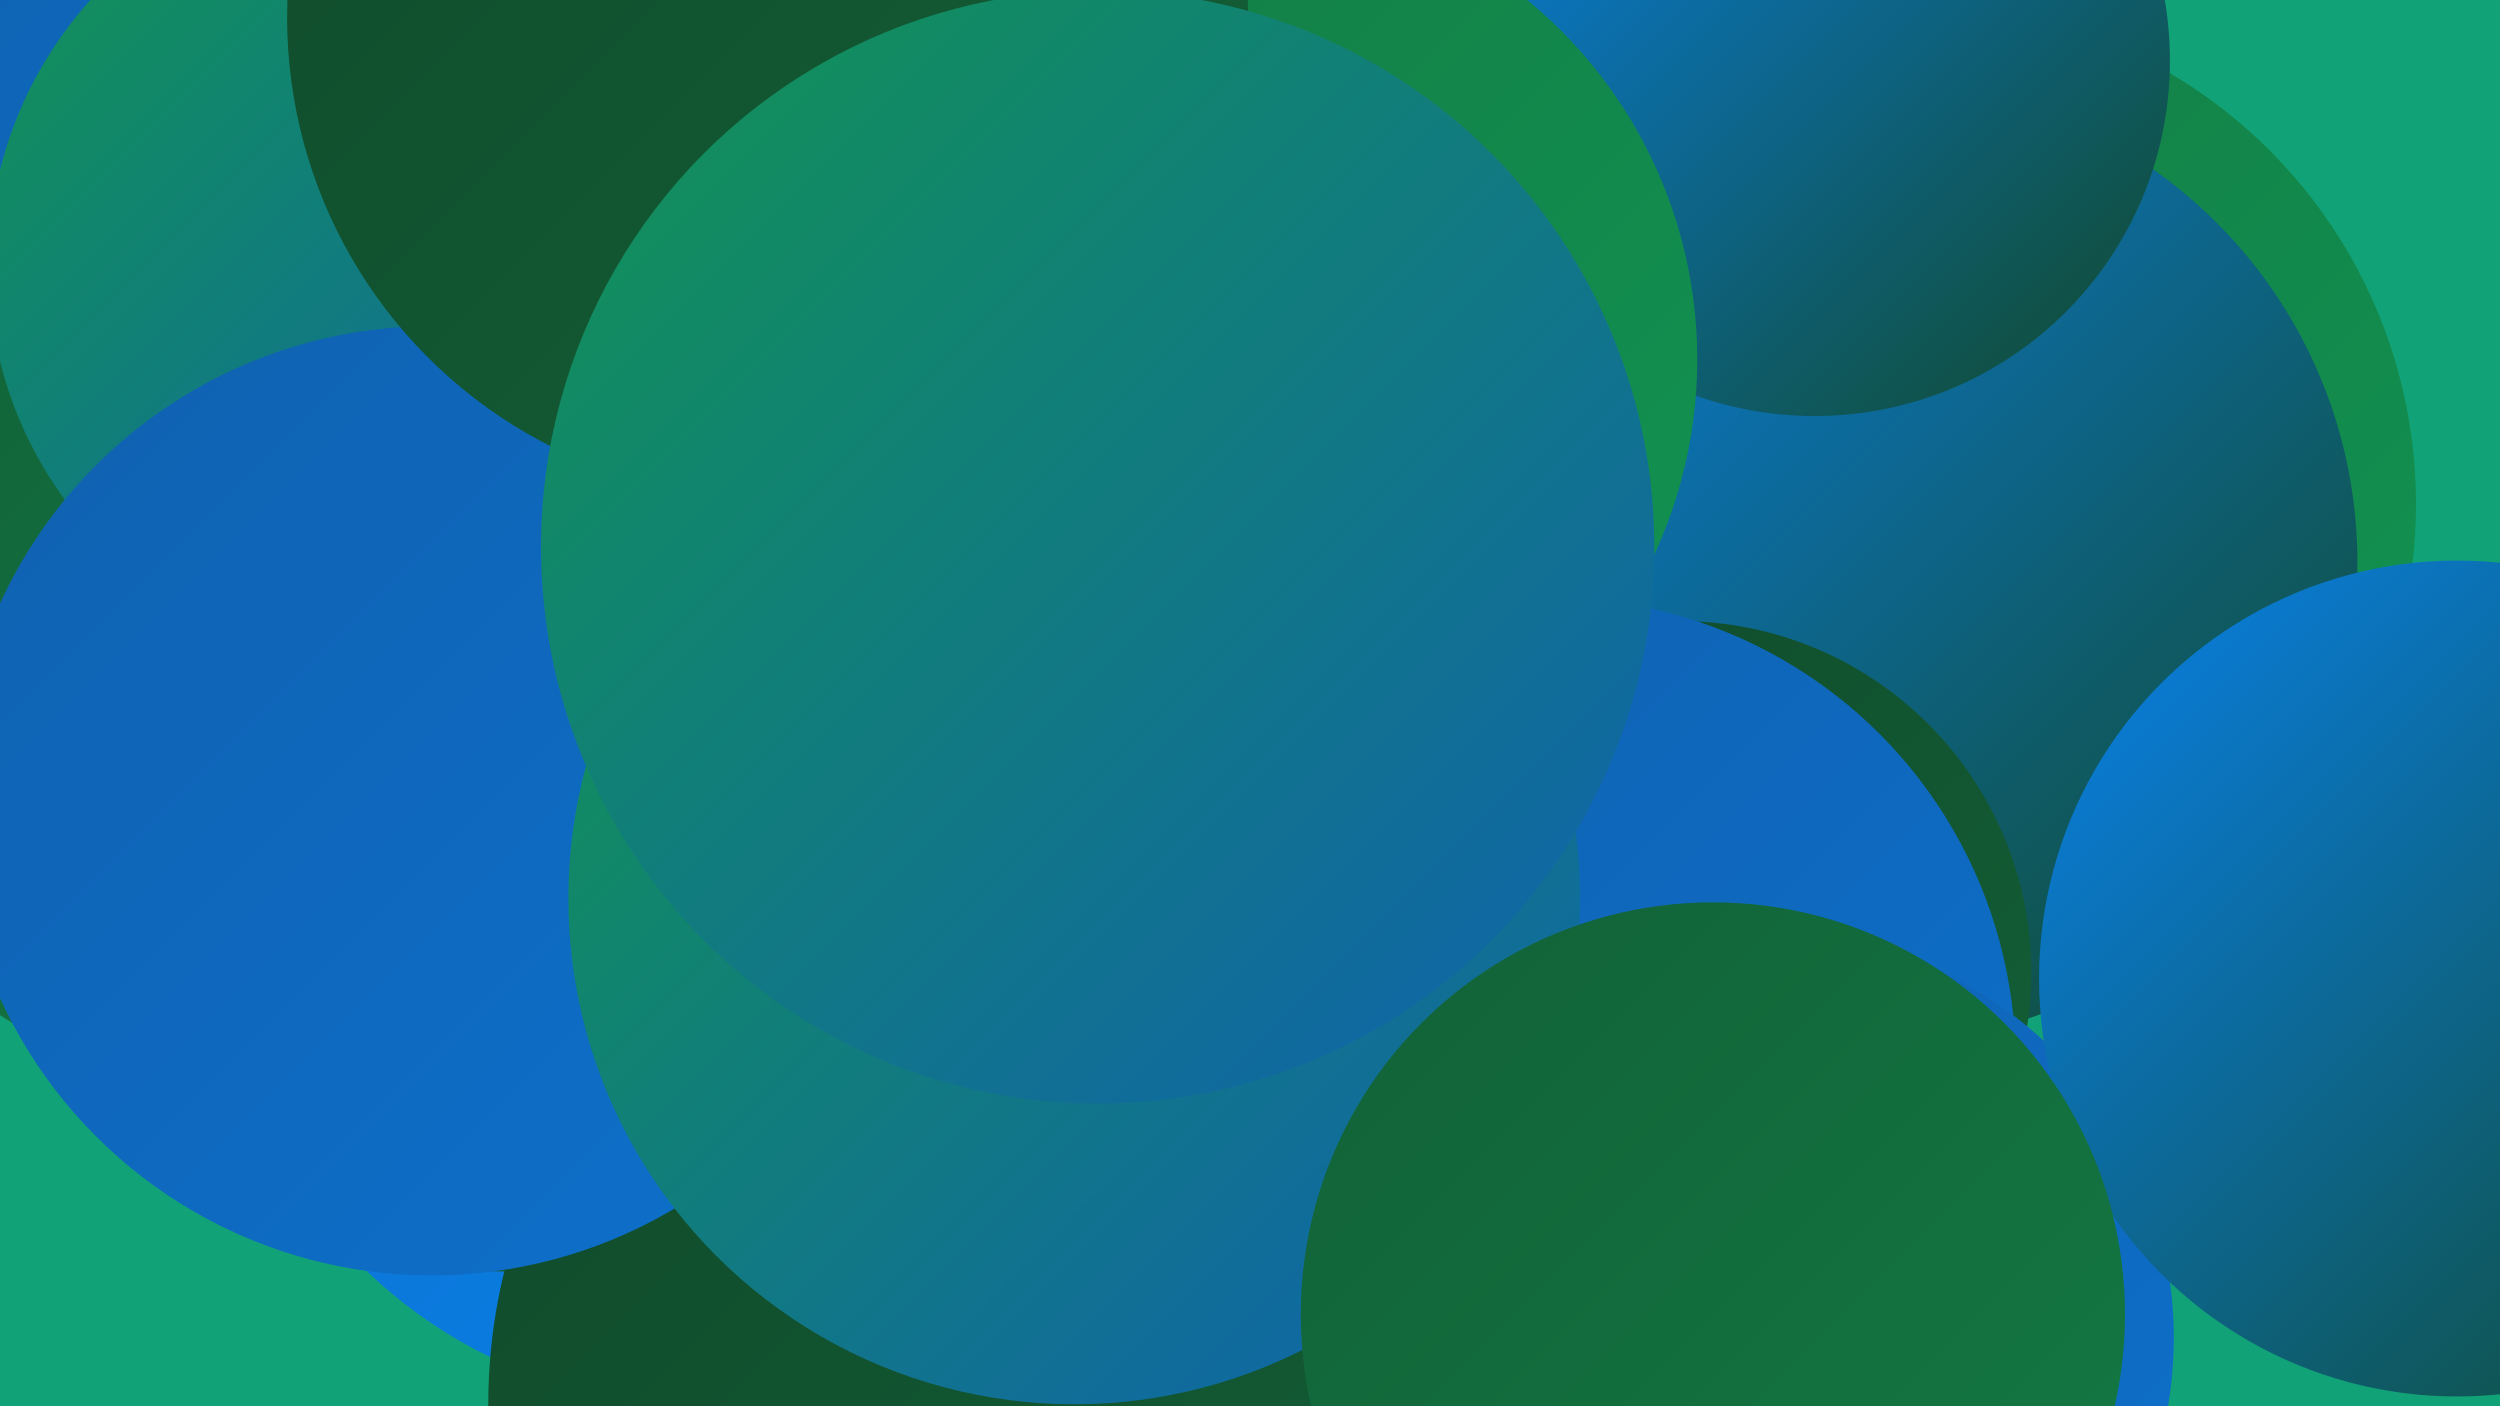 <?xml version="1.0" encoding="UTF-8"?><svg width="1280" height="720" xmlns="http://www.w3.org/2000/svg"><defs><linearGradient id="grad0" x1="0%" y1="0%" x2="100%" y2="100%"><stop offset="0%" style="stop-color:#11492a;stop-opacity:1" /><stop offset="100%" style="stop-color:#126137;stop-opacity:1" /></linearGradient><linearGradient id="grad1" x1="0%" y1="0%" x2="100%" y2="100%"><stop offset="0%" style="stop-color:#126137;stop-opacity:1" /><stop offset="100%" style="stop-color:#137a44;stop-opacity:1" /></linearGradient><linearGradient id="grad2" x1="0%" y1="0%" x2="100%" y2="100%"><stop offset="0%" style="stop-color:#137a44;stop-opacity:1" /><stop offset="100%" style="stop-color:#129452;stop-opacity:1" /></linearGradient><linearGradient id="grad3" x1="0%" y1="0%" x2="100%" y2="100%"><stop offset="0%" style="stop-color:#129452;stop-opacity:1" /><stop offset="100%" style="stop-color:#1061af;stop-opacity:1" /></linearGradient><linearGradient id="grad4" x1="0%" y1="0%" x2="100%" y2="100%"><stop offset="0%" style="stop-color:#1061af;stop-opacity:1" /><stop offset="100%" style="stop-color:#0d70cc;stop-opacity:1" /></linearGradient><linearGradient id="grad5" x1="0%" y1="0%" x2="100%" y2="100%"><stop offset="0%" style="stop-color:#0d70cc;stop-opacity:1" /><stop offset="100%" style="stop-color:#0981ea;stop-opacity:1" /></linearGradient><linearGradient id="grad6" x1="0%" y1="0%" x2="100%" y2="100%"><stop offset="0%" style="stop-color:#0981ea;stop-opacity:1" /><stop offset="100%" style="stop-color:#11492a;stop-opacity:1" /></linearGradient></defs><rect width="1280" height="720" fill="#12a278" /><circle cx="981" cy="258" r="256" fill="url(#grad2)" /><circle cx="112" cy="120" r="213" fill="url(#grad4)" /><circle cx="961" cy="288" r="246" fill="url(#grad6)" /><circle cx="860" cy="498" r="180" fill="url(#grad0)" /><circle cx="360" cy="471" r="249" fill="url(#grad5)" /><circle cx="510" cy="180" r="254" fill="url(#grad6)" /><circle cx="123" cy="329" r="227" fill="url(#grad1)" /><circle cx="929" cy="31" r="182" fill="url(#grad6)" /><circle cx="794" cy="544" r="238" fill="url(#grad4)" /><circle cx="631" cy="184" r="238" fill="url(#grad2)" /><circle cx="906" cy="685" r="207" fill="url(#grad4)" /><circle cx="259" cy="415" r="236" fill="url(#grad0)" /><circle cx="197" cy="136" r="203" fill="url(#grad3)" /><circle cx="536" cy="719" r="286" fill="url(#grad0)" /><circle cx="221" cy="410" r="243" fill="url(#grad4)" /><circle cx="393" cy="9" r="246" fill="url(#grad0)" /><circle cx="550" cy="460" r="259" fill="url(#grad3)" /><circle cx="1258" cy="501" r="214" fill="url(#grad6)" /><circle cx="877" cy="673" r="211" fill="url(#grad1)" /><circle cx="562" cy="280" r="285" fill="url(#grad3)" /></svg>
